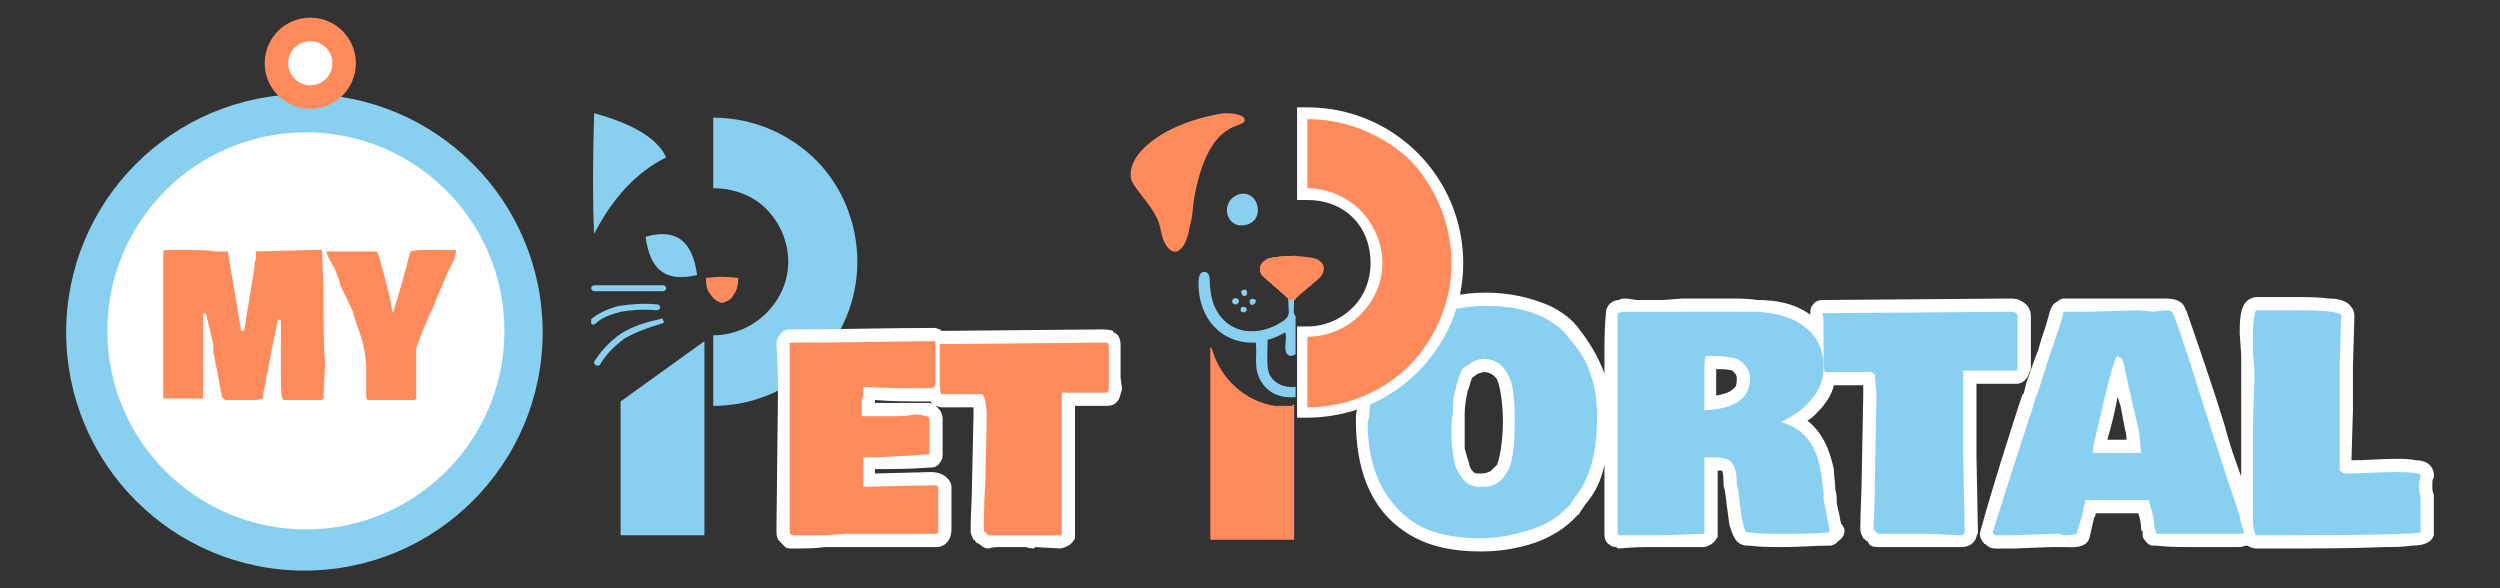 <?xml version="1.0" encoding="UTF-8"?>
<!DOCTYPE svg PUBLIC "-//W3C//DTD SVG 1.1//EN" "http://www.w3.org/Graphics/SVG/1.1/DTD/svg11.dtd">
<!-- Creator: CorelDRAW X8 -->
<svg xmlns="http://www.w3.org/2000/svg" xml:space="preserve" width="17mm" height="4mm" version="1.1" style="shape-rendering:geometricPrecision; text-rendering:geometricPrecision; image-rendering:optimizeQuality; fill-rule:evenodd; clip-rule:evenodd"
viewBox="0 0 1700 400"
 xmlns:xlink="http://www.w3.org/1999/xlink">
 <rect x="0" y="0" width="1700" height="400" fill="#333333" stroke="none"/>
 <defs>
  <style type="text/css">
   <![CDATA[
    .fil2 {fill:#FEFEFE}
    .fil3 {fill:#FEFEFE}
    .fil0 {fill:#89CFF0}
    .fil6 {fill:#FF8A5C}
    .fil5 {fill:#FF8A5C}
    .fil1 {fill:#89CFF0;fill-rule:nonzero}
    .fil4 {fill:#FF8A5C;fill-rule:nonzero}
   ]]>
  </style>
 </defs>
 <g id="Capa_x0020_1">
  <g id="_1684434051280">
   <g>
    <g>
     <path class="fil0" d="M862 231c5,-1 8,-3 12,-5 1,3 0,7 0,10 0,3 1,6 4,6 1,0 2,-1 3,-1l0 -26c-2,-2 -1,-5 -1,-13 0,0 0,0 1,0l0 -28c-8,0 -16,1 -19,2 -3,2 -7,5 -4,11 2,2 15,13 18,16 0,11 3,12 -8,18 -6,3 -13,5 -21,4 -14,-2 -23,-14 -24,-29 -1,-4 1,-9 -3,-11 -5,-1 -5,5 -5,8 0,23 15,41 39,40 1,10 -2,18 4,27 5,8 14,11 23,10l0 -7c-7,1 -15,-2 -18,-9 -2,-5 -1,-17 -1,-23z"/>
     <path class="fil0" d="M842 206c2,-2 -2,-5 -4,-2 -1,3 3,4 4,2z"/>
     <path class="fil0" d="M844 198c0,4 3,4 4,2 0,-1 0,-3 -1,-3 -2,0 -2,0 -3,1z"/>
     <path class="fil0" d="M854 204c-3,-2 -5,0 -4,2 0,2 4,2 4,-2z"/>
     <path class="fil0" d="M844 209c-1,3 0,2 0,3 5,2 5,-5 0,-3z"/>
     <path class="fil0" d="M843 132c-14,4 -10,24 4,21 14,-3 9,-24 -4,-21z"/>
    </g>
    <g>
     <path class="fil1" d="M485 228c14,0 27,-6 36,-15 9,-9 15,-21 15,-35 0,-14 -6,-27 -15,-36 -9,-9 -22,-14 -36,-14l0 -48c27,0 52,11 70,29 17,17 28,42 28,69 0,27 -11,51 -28,69 -18,18 -43,29 -70,29l0 -48z"/>
     <path class="fil1" d="M449 217c1,-1 2,0 2,1 1,1 0,2 -1,2 -10,3 -18,6 -25,10 -7,5 -13,11 -17,18 -1,1 -2,1 -3,0 -1,0 -1,-1 -1,-2 5,-8 11,-14 18,-19 8,-5 17,-8 27,-10z"/>
     <path class="fil1" d="M447 207c1,0 2,1 2,2 0,1 -1,2 -3,2 -9,-1 -17,0 -24,1 -7,2 -13,4 -17,8 -1,1 -2,1 -3,0 0,-1 0,-2 0,-3 5,-4 11,-7 19,-9 7,-1 16,-2 26,-1z"/>
     <path class="fil1" d="M451 194c1,0 2,1 2,2 0,1 -1,2 -2,2l-47 0c-1,0 -2,-1 -2,-2 0,-1 1,-2 2,-2l47 0z"/>
     <path class="fil0" d="M474 187c-3,-23 -14,-32 -35,-26 3,23 14,31 35,26z"/>
     <path class="fil0" d="M404 159c13,-25 29,-42 49,-52 -6,-13 -23,-23 -49,-30 -1,35 -1,62 0,82z"/>
     <polygon class="fil1" points="422,273 479,232 479,364 422,364 422,273 "/>
     <g>
      <path class="fil2" d="M1524 324l0 -17 0 -19 0 -30c0,-5 0,-10 0,-15 0,0 0,0 0,-1l0 -1 -1 -14c0,0 0,0 0,0 0,-6 0,-15 3,-20 2,-3 5,-5 9,-5 1,0 3,0 5,0l4 0 17 0c0,0 0,0 0,0 8,0 15,0 23,1 5,0 12,1 15,6 1,1 2,3 2,6l-1 34 0 29c0,0 0,0 0,0l0 1 -1 34c10,0 20,-1 30,-1 5,0 9,0 14,1 5,0 11,2 12,9 0,1 0,2 0,3 -1,1 -1,2 -1,4l0 2c0,1 0,4 1,5 0,1 0,2 0,3 0,7 0,15 0,23 0,0 0,1 0,2 -2,6 -9,7 -15,7 -6,1 -12,1 -18,1 -25,1 -49,1 -73,1 -5,0 -10,0 -15,0 -2,0 -4,-1 -6,-2 0,0 -1,0 -1,0 -2,1 -4,1 -6,1l-9 0 -6 0c0,0 0,0 0,0l-6 0 -10 0c0,0 0,0 0,0 -8,0 -16,0 -24,-1 -1,0 -2,0 -3,0 -3,-1 -5,-4 -6,-6 0,-1 0,-1 0,-1l0 -3c-1,0 -1,0 -1,-1 0,-4 -1,-8 -2,-11l-29 0c0,1 0,2 -1,3 -1,4 -2,9 -3,13 0,1 -1,3 -2,4 -4,4 -11,3 -16,3 0,0 0,0 0,0l-3 0 -5 0 -26 1c0,0 0,0 0,0l-3 0 -2 0c0,0 0,0 0,0l-7 0c-3,0 -5,-1 -7,-3 -1,0 -1,-1 -2,-2 -2,-3 -2,-5 -1,-8 8,-29 17,-57 26,-85l2 -6c0,0 0,-1 1,-1l2 -8c3,-8 5,-15 8,-22 2,-8 5,-15 7,-23 1,-4 2,-8 6,-10 1,-1 3,-2 4,-2l17 0 35 0c0,0 0,0 0,0l9 0 8 0c0,0 0,0 0,0 6,0 12,1 14,7 0,1 1,1 1,2 9,26 18,52 26,78 3,12 7,23 11,34zm-293 -110c0,-3 0,-5 2,-7 1,-2 4,-3 6,-3 1,0 2,0 2,0l125 -1c3,0 6,0 9,2 0,0 0,0 0,0 4,2 6,6 6,10l0 26 0 8c0,0 0,0 0,0 0,1 0,3 -1,4 -1,4 -4,8 -9,8 -9,0 -18,0 -27,0 0,7 0,14 0,21 0,9 0,18 0,28l1 52c0,1 -1,2 -1,3 -1,4 -5,7 -10,7 0,0 0,0 0,0l-20 0c0,0 -1,0 -1,0l-7 0 -18 0c-3,0 -7,0 -10,0 -3,0 -5,0 -7,-2l-1 -2c0,0 0,0 -1,0 0,-1 -1,-1 -2,-2 -1,-2 -2,-4 -2,-6 0,-13 1,-26 1,-38l1 -53 0 -2c0,0 0,0 0,0 0,-1 0,-3 0,-5l-1 0c0,0 -1,0 -1,0l-18 0c-1,5 -4,10 -8,15 -3,3 -6,7 -10,9 10,8 15,19 18,33 0,4 1,9 1,14 1,3 1,6 1,9l1 5c0,0 0,0 0,0 1,3 1,6 2,9 1,1 1,2 2,3 1,4 -1,7 -4,9 -1,1 -1,1 -2,2 -1,0 -2,1 -3,1 -11,0 -21,1 -32,1 -8,0 -16,0 -24,-1l-1 0c-8,0 -10,-8 -12,-14 -1,-7 -2,-15 -3,-23l-1 -4c0,0 0,0 0,-1 0,-1 0,-7 -1,-9 -1,0 -2,0 -3,0l0 21 0 3c0,0 0,0 0,0l0 18c0,1 0,2 0,3 -2,4 -5,6 -9,7 0,0 -1,0 -1,0 -10,0 -21,0 -31,0 -9,0 -17,0 -26,1 0,0 -1,0 -2,-1 -1,0 -3,0 -5,-2 -2,-1 -3,-4 -3,-7l0 -9 0 -2c0,0 0,0 0,-1l0 -35c-2,10 -6,19 -13,27l-4 6c0,1 -1,1 -1,1 -8,9 -18,15 -29,19 -12,4 -24,6 -37,6 -18,0 -36,-3 -51,-13 -26,-17 -34,-46 -34,-76 0,0 0,0 0,0l0 -2c0,0 0,0 0,-1 1,-7 2,-15 3,-22 2,-7 4,-14 7,-21 1,0 1,0 1,0 8,-13 19,-24 33,-31 14,-7 29,-10 44,-10 16,0 30,3 44,9 8,4 15,9 20,16 7,9 13,19 17,30 0,0 0,1 0,2l0 -11c0,0 0,-1 0,-1 0,-10 0,-21 1,-31 0,-5 4,-9 9,-9 1,-1 3,-1 5,-1 0,0 0,0 0,0l7 1 5 0c0,0 0,0 1,0l12 0 13 -1c1,0 1,0 1,0l31 0c0,0 0,0 0,0 6,0 13,0 19,1 12,0 25,2 36,10zm-235 72c0,1 0,1 0,1 0,0 0,0 0,0 0,3 0,6 0,9 0,3 0,6 0,9 1,4 2,7 3,10 0,2 1,4 3,6 1,1 2,1 4,1 2,0 4,0 6,-1 1,0 2,-1 3,-2 1,-1 2,-2 3,-3 3,-8 4,-21 4,-30 0,-7 -1,-21 -4,-28 -2,-3 -5,-5 -9,-5 -1,0 -3,1 -4,1 -1,1 -3,2 -4,3 -1,2 -2,7 -3,9 -1,5 -2,10 -2,15 0,0 0,0 0,0l0 5zm182 -34c-3,-1 -7,-1 -11,-1 0,2 0,5 0,7 0,4 0,8 0,11 5,-1 10,-2 13,-6 1,-1 1,-4 1,-6 0,-2 -1,-3 -3,-5zm262 18c-2,10 -4,19 -7,29l13 0c0,-2 0,-4 -1,-7l-3 -16c-1,-2 -1,-4 -2,-6z"/>
     </g>
     <path class="fil1" d="M987 286c0,0 0,0 0,0l0 1c0,2 0,5 0,9 0,3 0,7 1,11 0,3 1,7 2,11 2,4 4,7 6,9 3,3 6,4 10,4 4,0 7,0 9,-1 3,-1 5,-3 6,-4 2,-2 3,-4 5,-7 3,-7 4,-18 4,-33 0,-15 -1,-26 -5,-32 -3,-6 -9,-10 -16,-10 -3,0 -6,1 -9,3 -3,2 -5,3 -6,5 -1,2 -3,6 -4,12 -2,6 -2,12 -2,17l-1 5zm-57 1l1 -3c0,-8 2,-15 3,-22 1,-6 3,-12 6,-17 7,-13 17,-22 30,-28 12,-6 26,-9 40,-9 15,0 28,2 40,8 7,4 13,8 17,14 8,9 13,18 15,26 3,8 4,18 4,28 0,24 -5,42 -15,54l-4 6c-7,7 -15,13 -26,16 -12,4 -23,6 -34,6 -18,0 -34,-3 -46,-11 -20,-14 -31,-36 -31,-68z"/>
     <path id="1" class="fil1" d="M1145 212l31 0c7,0 13,0 19,0 14,1 25,4 33,11 8,6 12,15 12,27 0,8 -3,16 -8,21 -4,6 -11,11 -21,16 15,4 24,15 27,33 1,4 1,9 2,14 0,5 0,8 1,10l1 5c1,6 2,10 2,13l0 0c-11,1 -21,1 -31,1 -9,0 -17,0 -24,-1l-1 0c-2,0 -4,-9 -6,-29l-1 -4c0,-7 -1,-12 -4,-15 -2,-2 -6,-3 -11,-3l-2 0 -5 0 0 30 0 3 0 18c0,1 0,1 -1,1 -8,0 -18,1 -31,1 -13,0 -22,0 -26,0l-1 -1 0 1c0,0 0,-1 0,-1l0 -9 0 -3 0 -41 0 -7 0 -7 0 -26 0 -3 0 -22c0,0 0,-11 0,-32 0,0 2,-1 6,-1l6 0 6 0 13 0 14 0zm100 149l0 1 0 -1c0,0 0,0 0,0zm0 1l0 0c-1,0 -1,0 -1,0l1 0zm-64 -118c-4,-1 -9,-2 -16,-2l-5 0c-1,1 -1,6 -1,16 0,11 0,17 0,21 21,-1 31,-8 31,-22 0,-5 -3,-10 -9,-13z"/>
     <path id="2" class="fil1" d="M1372 249c0,2 0,3 -1,3 0,0 -12,0 -36,0 0,6 0,16 0,30 0,13 0,23 0,28l1 52c-1,1 -1,2 -2,2l-21 -1 0 0 -7 0 -18 0c-5,0 -8,0 -11,0l-1 -1c0,0 -1,-1 -2,-2 0,-5 1,-18 1,-38l1 -53 0 -2c-1,-7 -1,-11 -1,-12 -1,-1 -2,-2 -3,-2 -1,0 -2,0 -3,0l-4 0 -24 0c-1,-2 -1,-6 -1,-12l0 -8 0 -3c0,-11 0,-16 -1,-17 1,0 1,0 1,0l126 -1c2,0 4,0 5,1 0,0 1,1 1,2l0 26 0 8z"/>
     <path id="3" class="fil1" d="M1526 362c0,1 -2,1 -5,1l-9 0 -6 0 -6 0 -10 0c-9,0 -17,0 -24,0 0,0 0,-1 0,-2l-1 -2c0,-6 -2,-13 -4,-19l-43 0c0,1 -1,5 -2,10 -2,6 -3,10 -4,13 0,0 -3,1 -9,1l-2 -1 -6 0 -26 1 -3 0 -3 0 -6 0c-1,0 -1,-1 -2,-2 7,-22 16,-51 27,-84l2 -7 0 0 3 -8c1,-3 3,-10 7,-22 4,-12 7,-20 8,-24 1,-3 1,-5 1,-5l17 0 35 -1 9 1 8 -1c4,0 6,1 6,3 7,18 15,45 26,79 11,35 18,54 19,58l1 5c1,2 1,4 2,6zm-97 -54l4 0 23 0c-1,-8 -1,-14 -2,-17l-4 -17c-4,-18 -6,-27 -6,-27 0,0 0,-1 0,-1 0,0 0,0 0,0 -1,-1 -1,-1 -1,-1 0,0 0,0 0,-1 0,0 0,0 0,0 -1,-1 -2,-1 -3,-2 -2,0 -7,20 -16,59l-1 7 6 0z"/>
     <path id="4" class="fil1" d="M1646 323c0,2 -1,4 -1,6l0 2c0,4 1,6 1,8 0,9 0,17 0,23 -1,1 -33,2 -98,2 -3,0 -7,0 -14,0 -1,-2 -2,-5 -2,-10l0 -6 0 -23 0 -18 0 -19 1 -30c0,-5 0,-11 -1,-16l0 -1 0 -14c0,-8 1,-14 2,-16 1,0 3,0 6,0l4 0 17 0c19,0 29,1 31,3l-1 35 0 29 0 1 0 41 3 2c12,0 24,-1 35,-1 11,0 17,1 17,2z"/>
    </g>
   </g>
   <circle class="fil0" cx="207" cy="226" r="162"/>
   <circle class="fil3" cx="208" cy="225" r="135"/>
   <path class="fil4" d="M138 213c0,13 0,25 0,38l0 20 -4 0 -2 0 -19 0c-1,0 -2,0 -2,0 0,0 0,0 0,-1l0 0 0 0c0,-4 0,-7 0,-12l0 -74 0 -3 0 -3 0 -7c0,0 0,0 1,-1l7 0 5 0c10,0 17,0 22,1 4,0 7,0 9,0 1,8 3,18 5,30l4 24 2 0 7 -43c0,-1 0,-3 1,-6 0,-3 0,-5 0,-5l1 0 35 -1 2 0 7 0c0,0 0,1 0,3l1 25c0,20 0,36 1,48 0,9 -1,17 -1,25 0,0 -1,1 -2,1l-2 0c-2,0 -4,0 -5,0l-3 0c-3,0 -8,0 -15,0 -2,-1 -2,-7 -2,-18l0 -20 0 -6c0,-4 0,-8 0,-10l-2 -1c-1,6 -4,18 -7,36l-1 3c0,1 0,3 -1,7 -1,3 -1,6 -1,8 -1,0 -3,1 -6,1l-1 0 -6 0 -3 0 -3 0 -4 0 -2 0c-1,0 -2,-1 -3,-2l0 0 -5 -26c0,0 0,-2 -1,-4 0,-2 0,-4 0,-6l-5 -21 -2 0z"/>
   <path class="fil4" d="M308 170l2 0c0,1 0,1 0,2l-1 4 0 0 -4 8c-5,12 -9,20 -10,24l-2 4c-2,5 -6,13 -10,25 0,1 0,4 0,7l0 27c-1,1 -1,1 -2,1l-31 0c-1,-1 -1,-2 -1,-4l0 -8 0 -2 0 -2 0 -5c0,-9 -2,-19 -6,-29 -1,-3 -2,-6 -3,-10l-9 -19c0,-1 0,-2 -1,-4 -1,-3 -2,-5 -3,-8l0 1c-3,-6 -5,-9 -5,-11 0,0 1,0 2,0l14 0c8,0 14,0 18,0 1,0 4,11 9,31l2 11c4,-12 8,-26 12,-42 0,0 3,-1 8,-1l7 0c2,0 3,0 4,0l10 0z"/>
   <circle class="fil5" cx="211" cy="43" r="31"/>
   <circle class="fil3" cx="211" cy="43" r="15"/>
   <g>
    <g>
     <path class="fil5" d="M502 189c-7,-1 -15,-1 -22,0 0,5 1,9 3,11 2,3 4,5 8,6 4,-1 7,-3 8,-6 2,-2 3,-6 3,-11l0 0z"/>
     <g>
      <path class="fil2" d="M889 222c12,0 23,-5 31,-13 8,-8 12,-19 12,-30 0,-12 -4,-23 -12,-31 -8,-8 -19,-12 -31,-12l-7 0 0 -63 7 0c28,0 55,11 75,31 20,20 31,47 31,75 0,28 -11,54 -31,74 -20,20 -47,31 -75,31l-7 0 0 -62 7 0z"/>
     </g>
     <path class="fil4" d="M889 229c14,0 27,-6 36,-15 9,-9 15,-21 15,-35 0,-14 -6,-27 -15,-36 -9,-9 -22,-15 -36,-15l0 -47c27,0 52,11 70,28 17,18 28,43 28,70 0,27 -11,51 -28,69 -18,18 -43,29 -70,29l0 -48z"/>
     <path class="fil5" d="M832 77c-25,4 -47,14 -58,28 -3,4 -6,10 -5,16 1,6 12,16 17,26 3,5 3,10 5,16 7,16 16,6 18,-9 2,-6 2,-13 3,-19 9,-51 30,-48 34,-52 1,-2 0,-4 -4,-5 -3,-1 -7,-1 -10,-1z"/>
     <path class="fil6" d="M880 204c0,0 0,-1 0,-2 0,0 0,0 1,0l0 -28c-8,0 -16,1 -19,2 -3,2 -7,5 -4,11 2,2 15,13 18,16 0,0 0,1 0,1l4 0z"/>
     <path class="fil5" d="M877 276l1 0c1,0 1,-1 2,-1l0 1 0 91 -57 0 0 -91c0,-14 0,-27 0,-40l1 1c6,21 23,36 43,39l1 0c1,0 3,0 5,0 1,0 3,0 4,0zm3 0l0 90 -57 0 0 0 57 0 0 -90 0 0z"/>
     <path class="fil2" d="M635 275c-1,0 -2,-1 -2,-2 -1,0 -2,0 -2,0l-1 0c-11,0 -23,0 -35,-1l0 1c0,0 0,1 0,1l17 0c3,0 7,0 10,0l1 0c3,0 6,0 9,0 1,0 2,1 3,1zm1 1c3,2 5,5 5,9 0,0 0,0 0,1l0 0 0 1 0 22c0,3 -1,5 -3,7l0 0c-2,2 -4,2 -7,2 -12,1 -24,1 -36,1l0 3 38 -1c0,0 0,0 0,0 4,0 8,1 11,4 2,2 3,4 3,6 0,2 0,4 0,6l0 23c0,0 0,0 0,0 0,6 -3,11 -9,12 0,0 -1,0 -2,0l-28 0c-11,0 -22,0 -33,0l-14 0c-7,1 -15,1 -22,1 -2,0 -4,0 -5,-1l-1 -1c0,0 -1,-1 -2,-2 0,0 0,0 -1,-1 -1,-1 -2,-3 -2,-6l0 -3c0,0 0,0 0,0l1 -91 0 -12 -1 -23c0,-2 1,-4 3,-6 1,-2 4,-3 6,-3 1,0 1,0 2,0 32,0 64,-1 97,-1 1,0 2,1 3,1 1,0 1,1 1,1 1,0 1,0 1,0l108 -1c2,0 5,0 8,1 0,0 0,0 0,1 4,1 5,5 5,9l0 22 1 7c0,0 0,0 0,0 0,2 -1,3 -1,4 -1,5 -4,8 -9,8 -7,0 -15,0 -22,0 0,6 0,11 0,17 0,8 0,16 0,24l0 46c0,1 0,2 0,3 -2,4 -5,6 -10,7 0,0 0,0 0,0l-17 -1c-1,1 -1,1 -2,1l-5 -1 -16 0c-3,0 -6,0 -9,1 -2,0 -4,-1 -6,-3l-2 -1c0,0 0,0 0,0 -1,-1 -1,-2 -2,-2 -1,-2 -2,-4 -2,-6 0,-11 1,-22 1,-34l1 -45 0 -1c0,0 0,0 0,0 0,-1 0,-3 0,-4 -1,0 -1,0 -1,0l-21 0c-1,0 -3,-1 -4,-1z"/>
     <path class="fil4" d="M537 256l0 -23c0,0 0,0 1,0 43,0 76,-1 98,-1 0,0 0,0 0,1l0 24c0,2 0,4 0,5 0,1 -2,2 -5,2l-1 0c-14,0 -28,0 -43,-1 0,1 0,2 0,3 0,1 0,2 0,3l-1 3c0,2 0,6 0,11l26 0c5,0 8,-1 10,-1l1 0c4,0 6,1 7,1 1,0 2,1 2,2l0 0 0 2 0 22 0 0 0 0c-17,1 -31,2 -41,2l-4 0 0 20 46 -1c3,0 4,0 5,1 0,1 0,3 0,6l0 23c0,2 0,3 -2,3l-28 0c-5,0 -17,0 -33,0l-14 1c-10,0 -18,0 -22,0l-1 0 0 0c0,-1 -1,-1 -1,-2l0 -3 0 -91 0 -12z"/>
     <path id="1" class="fil4" d="M754 264c0,2 -1,3 -1,3 0,0 -10,0 -31,0 0,5 0,14 0,26 0,12 0,20 0,24l0 46c0,0 0,1 -1,1l-18 0 0 0 -6 0 -16 0c-4,0 -7,0 -9,0l-2 -2c0,0 0,0 -1,-1 0,-5 0,-16 1,-33l1 -46 0 -2c-1,-6 -1,-9 -2,-10 0,-1 -1,-2 -2,-2 -1,0 -2,0 -2,0l-4 0 -21 0c-1,-2 -1,-5 -1,-10l0 -8 0 -2c0,-9 0,-14 0,-15 0,0 0,1 1,1l109 -1c2,0 3,0 4,0 0,1 1,1 1,2l0 23 0 6z"/>
    </g>
    <g>
     <path class="fil6" d="M877 204c0,0 0,-1 0,-2 0,0 0,0 0,0l0 -28c7,0 15,1 18,2 4,2 7,5 4,11 -1,2 -15,13 -18,16 0,0 0,1 0,1l-4 0z"/>
     <path class="fil6" d="M880 204c0,0 0,-1 0,-2 0,0 0,0 1,0l0 -28c-8,0 -16,1 -19,2 -4,2 -7,5 -4,11 2,2 15,13 18,16 0,0 0,1 0,1l4 0z"/>
    </g>
   </g>
  </g>
 </g>
</svg>
